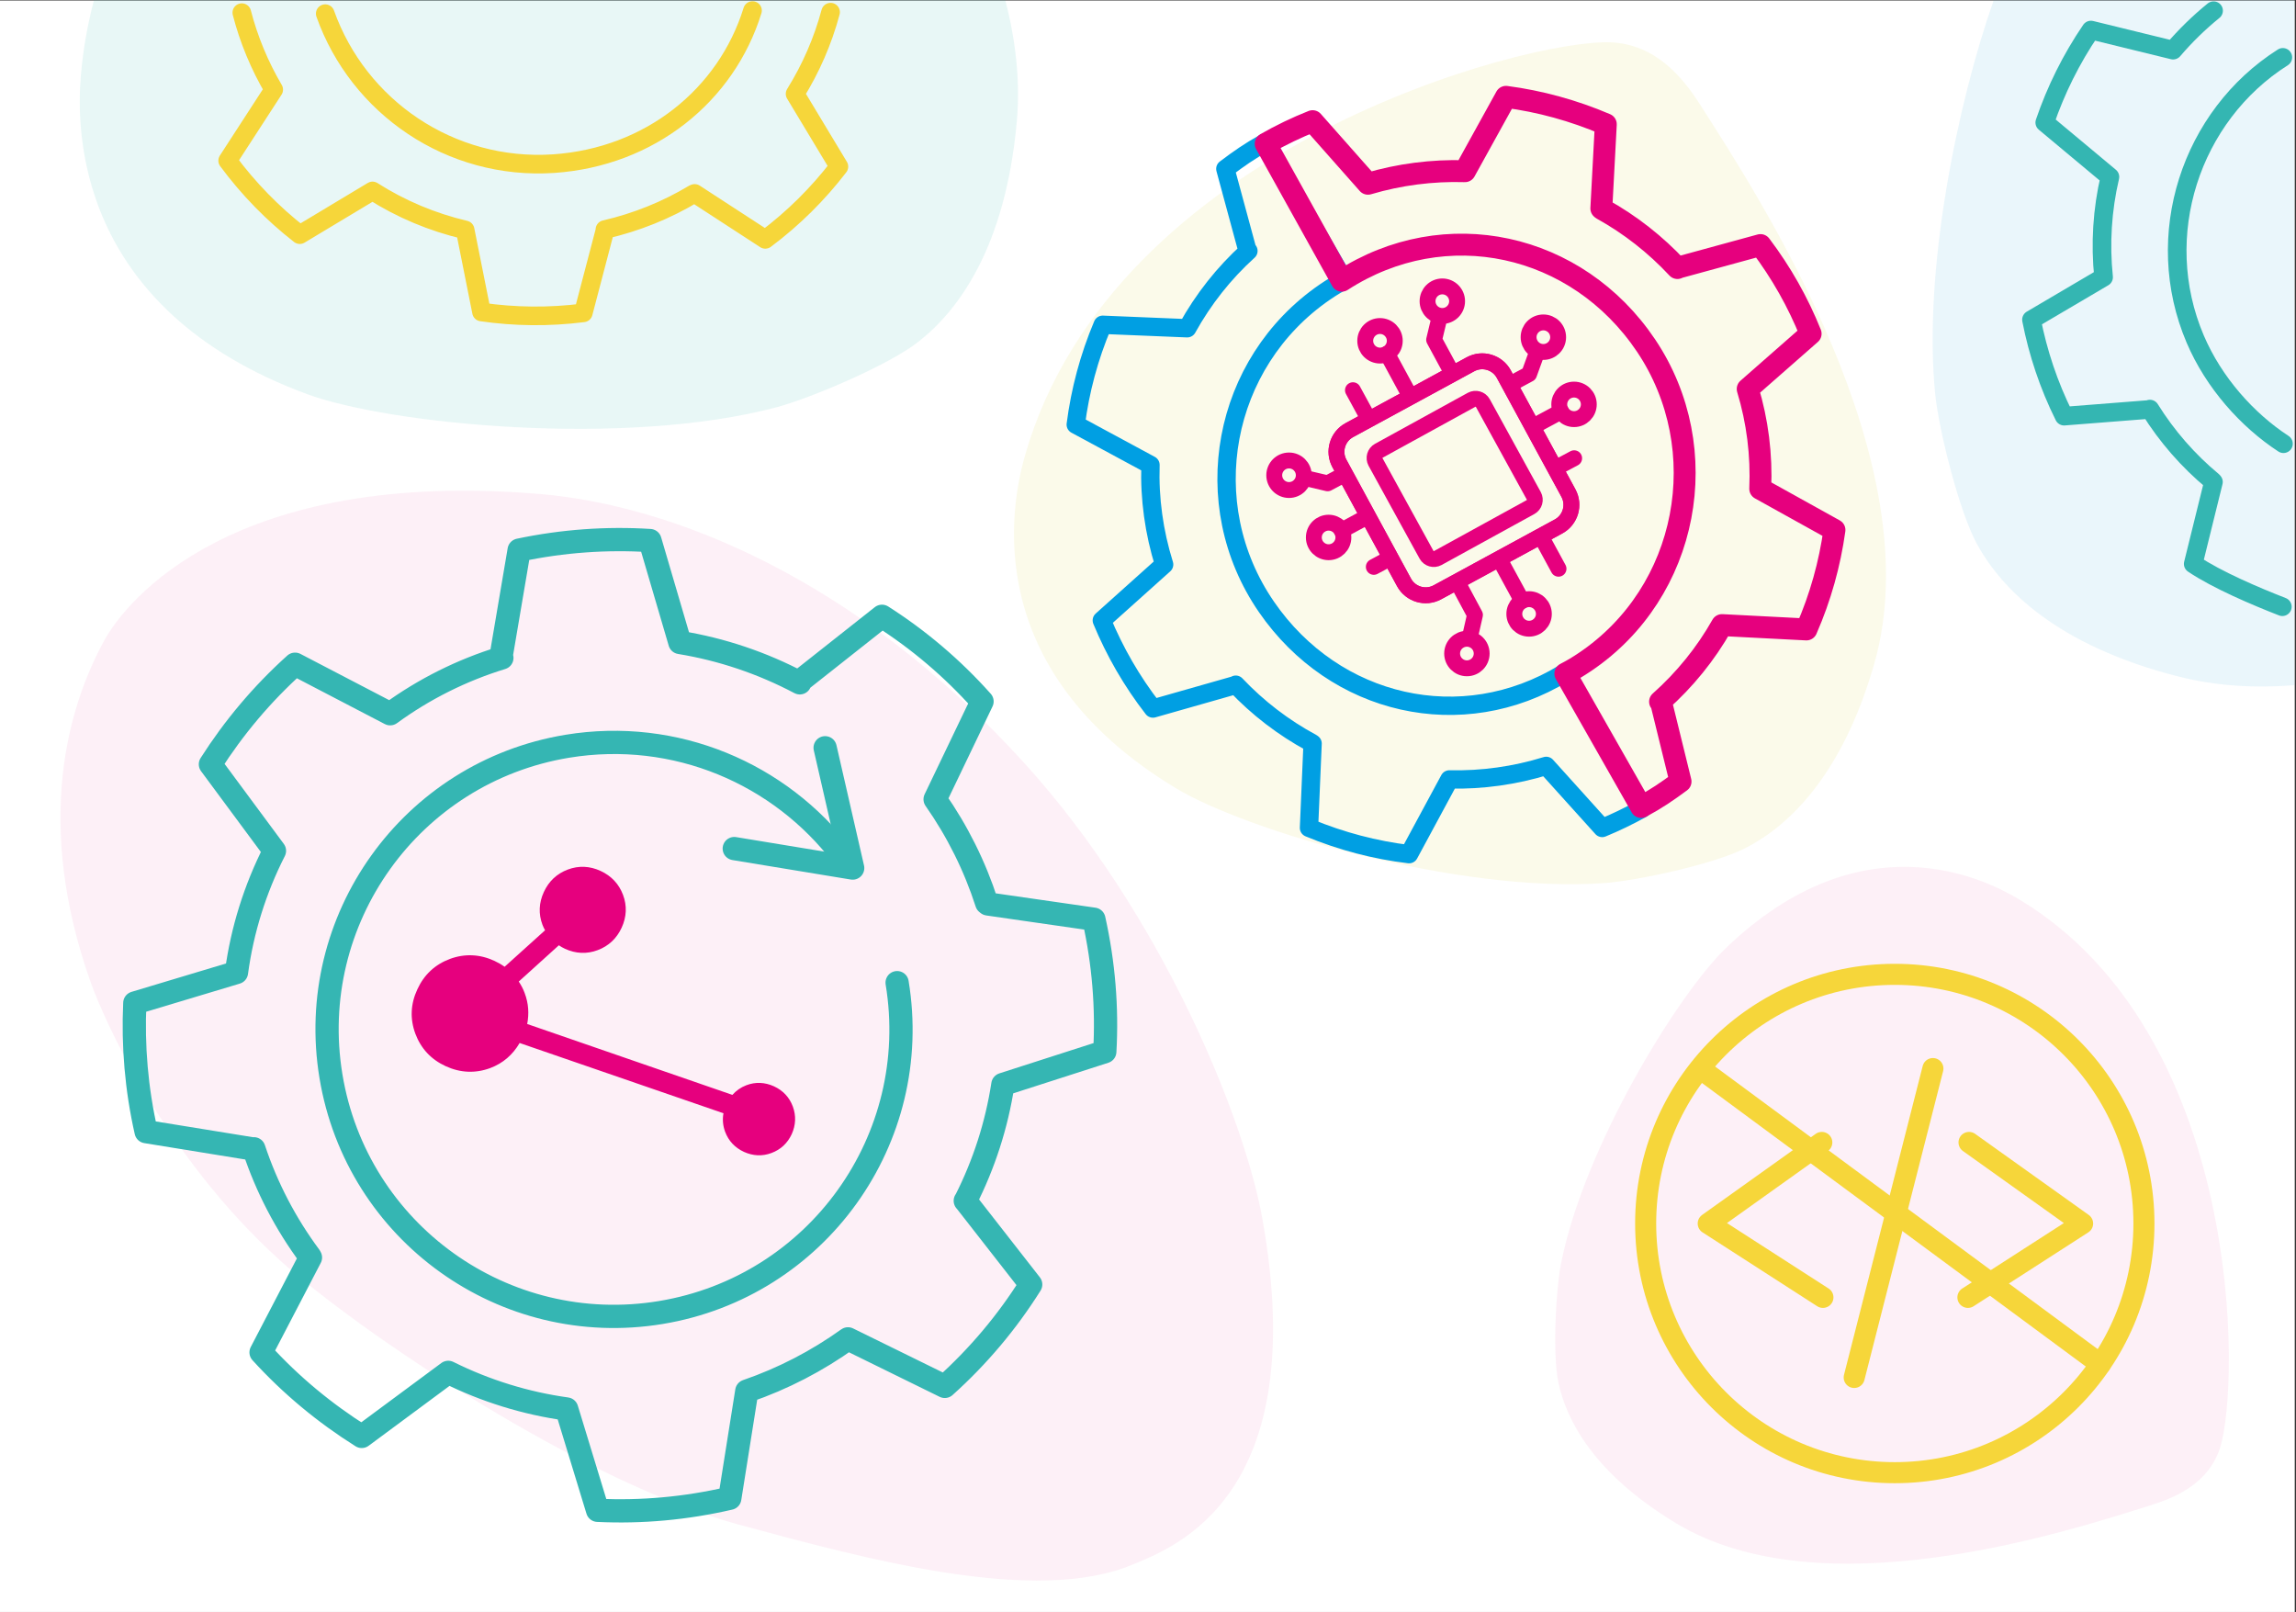 <?xml version="1.0" encoding="utf-8"?>
<!-- Generator: Adobe Illustrator 27.5.0, SVG Export Plug-In . SVG Version: 6.00 Build 0)  -->
<svg version="1.1" id="Ebene_1" xmlns="http://www.w3.org/2000/svg" xmlns:xlink="http://www.w3.org/1999/xlink" x="0px" y="0px"
	 viewBox="0 0 1849.6 1298.7" style="enable-background:new 0 0 1849.6 1298.7;" xml:space="preserve">
<rect x="0" y="0" width="1849.6" height="1298.7" fill="#333333" stroke="none"/>
<style type="text/css">
	.st0{fill:#FFFFFF;}
	.st1{opacity:9.000000e-02;fill:#189CD8;enable-background:new    ;}
	.st2{opacity:0.11;fill:#35B6B3;}
	.st3{opacity:6.000000e-02;fill:#E6007E;}
	.st4{fill:none;stroke:#35B6B3;stroke-width:18.725;stroke-linecap:round;stroke-linejoin:round;}
	.st5{fill:#E6007E;}
	.st6{fill:#FBFAEA;}
	.st7{fill:none;stroke:#009FE3;stroke-width:14.772;stroke-linecap:round;stroke-linejoin:round;}
	.st8{fill:none;stroke:#E6007E;stroke-width:17.655;stroke-linecap:round;stroke-linejoin:round;stroke-miterlimit:10;}
	.st9{fill:none;stroke:#E6007E;stroke-width:12.794;stroke-linecap:round;stroke-linejoin:round;}
	.st10{fill:none;stroke:#F6D63A;stroke-width:16.966;stroke-linecap:round;stroke-linejoin:round;stroke-miterlimit:10;}
	.st11{fill:none;stroke:#34B6B2;stroke-width:15;stroke-linecap:round;stroke-linejoin:round;}
	.st12{fill:none;stroke:#F6D63A;stroke-width:15;stroke-linecap:round;stroke-linejoin:round;}
</style>
<rect y="0.4" class="st0" width="1848.6" height="1298"/>
<path class="st1" d="M1606.1,0.1c-29.3,83.2-57.2,218.7-47.1,317.8c2.9,28.2,19.1,94,33.8,120.7c19.3,35,63,81.2,162.4,106.4
	c30,7.6,61.3,9.4,93.1,6.9V0.1H1606.1z"/>
<path class="st2" d="M75.7,0.1C70.6,19.5,67,39.5,65.2,60.2c-3.8,43.2-5.1,188.3,182.3,257.3c66.3,24.4,256.3,43.1,378.6,10.4
	c27.4-7.4,89.8-33.8,113.7-52.6c31.5-24.6,70.1-75.1,79.3-177.3c2.9-32.5-0.8-65.4-9.3-98H75.7z"/>
<path class="st3" d="M1350,1226.8c-66.7-40.3-88.3-83.5-94.6-113.2c-4.8-22.6-2.1-74,2-95.2c18.4-94.4,94.5-217.9,133.2-255
	c109.5-104.9,208.1-55.8,236.4-38.7c179.7,108.3,178,388.6,161.5,441.2c-9,28.5-35.1,39.9-54.6,46.1
	C1662.5,1234.6,1467.3,1297.7,1350,1226.8z"/>
<g>
	<path class="st3" d="M434.8,397.9c105,8.8,254.2,66.7,390.7,217.1c111.5,122.9,177.3,287.4,191.4,366.5
		c40.1,223.8-70.4,264.5-104.4,278.7c-78.1,32.8-213.1-4-317.1-32.1c-127.5-34.5-307.4-156.5-369.5-212.6
		C131.2,930.1,83,819.1,73.2,791.6C27,661.9,55.2,568.8,83.8,516.2C101.8,483.2,187.9,377.2,434.8,397.9z"/>
	<g>
		<g>
			<path class="st4" d="M678.6,689.2c-50.2-65.9-134.2-102.5-221.7-88.1C331,621.9,245.8,740.8,266.6,866.8s139.7,211.2,265.7,190.4
				s211.2-139.7,190.4-265.7"/>
			<polyline class="st4" points="664.7,602.3 686.9,699.2 591.5,683.5 			"/>
		</g>
		<path class="st4" d="M807.9,873.5l82.1-26.4c2-35.4-0.9-71.2-8.8-106.7l-85.4-12.3l-0.9-0.7c-9.6-29.8-23.6-57.9-41.6-83.6
			l37.8-78.8c-23.9-26.8-51.1-49.8-80.6-68.6l-66.7,52.7l0.5,0.9C614,534,581.4,523,547.7,517.5l-24.1-82.1
			c-34.9-2.2-70.3,0.3-105.4,7.7l-14.6,86l0.7,0.8c-32.3,9.9-62.7,25.1-90,45L237.7,535c-26.6,23.9-49.4,51.1-68.2,80.6
			c23.3,31.5,51.6,69.7,51.6,69.7c-15.6,30.7-26,63.8-30.6,98l-81.9,24.6c-1.6,34.4,1.3,69.2,9.1,103.6l86.3,14l0.5-0.2
			c10.3,31.1,25.6,60.4,45.1,86.7l0.5,0.9l-39.8,76.4c24.1,26.5,51.5,49.1,81.1,67.7l69.7-51.6c30,14.9,62.2,24.9,95.4,29.5
			l24.9,81.6c35.3,1.7,71.1-1.5,106.5-9.7l13.7-86.3c29.1-10,56.5-24.2,81.5-42.1l78,38.3c27.1-24.3,50.3-52,69.2-82.1L778.3,968
			l-0.7-0.8l0.2-0.1C792.7,937.7,802.9,906.1,807.9,873.5z"/>
		<path class="st5" d="M336.2,796.9c5.4-11.8,14.2-20,26.2-24.5c11.9-4.4,24-3.9,35.8,1.5c3,1.4,5.8,3,8.3,4.8l32.6-29.4
			c-0.8-1.4-1.5-2.8-2.1-4.4c-3.3-8.8-2.9-17.7,1.1-26.4c4-8.7,10.5-14.8,19.3-18.1c8.8-3.3,17.7-2.9,26.4,1.1
			c8.7,4,14.8,10.5,18.1,19.3c3.3,8.8,2.9,17.7-1.1,26.4c-4,8.7-10.5,14.8-19.3,18.1c-8.8,3.3-17.7,2.9-26.4-1.1
			c-1.8-0.8-3.4-1.8-4.9-2.8l-32.3,29.2c1.9,2.9,3.6,6,4.8,9.4c3.1,8.2,3.6,16.5,2,24.8L590,881.9c3-3.4,6.8-6.1,11.3-7.8
			c7.4-2.8,14.9-2.4,22.2,0.9c7.3,3.4,12.4,8.8,15.2,16.3c2.7,7.4,2.4,14.9-0.9,22.2c-3.4,7.3-8.8,12.4-16.3,15.2
			c-7.4,2.8-14.9,2.4-22.2-0.9c-7.3-3.4-12.4-8.8-15.2-16.3c-1.8-4.9-2.2-9.9-1.3-14.8l-164.2-56.6c-5.5,9.4-13.3,16.3-23.7,20.2
			c-11.9,4.4-24,3.9-35.8-1.5c-11.8-5.4-20-14.2-24.5-26.2C330.2,820.7,330.7,808.7,336.2,796.9z"/>
	</g>
</g>
<g>
	<path class="st6" d="M1509.8,534.8c-26.4,92-70.7,131.5-103.9,148.4c-25.3,12.9-87.1,26.2-113.5,28.1
		c-117.8,8.4-288.6-42.3-345.1-76.4c-159.5-96.3-132.7-229-121.6-268c71-247.8,403.9-335.5,471.7-332.8
		c36.7,1.5,58.5,28.8,72.1,50.1C1419.1,161.6,1556.4,373,1509.8,534.8z"/>
	<g>
		<path class="st7" d="M1322.8,651.4c-10.4,5.8-21.2,11-32.1,15.5l-45.1-50c-25.2,7.8-51.6,11.5-78,10.9l-32.5,60.2
			c-27.4-3.3-54.5-10.4-80.6-21.2l2.9-67.9l-0.7-0.5c-22.8-12.3-43.4-28.1-61.2-46.9l-0.3,0.3l-66.4,18.9
			c-17.1-22-30.8-45.9-41.2-71l50.2-45c-8.1-25.9-11.9-53.1-11-80.2c0,0-33-17.9-60.2-32.5c3.5-27.3,10.7-54.4,21.7-80.4l68.1,2.8
			c12.9-23.3,29.5-44.4,49.3-62.3l-0.8-0.4L987.1,136c11.3-8.5,19.3-14.1,31.5-20.9l64.3,110.7c-6.2,3.3-9.8,5.5-15.7,9.5
			c-83,57-104.1,170.5-47,253.5c55.1,80.1,157.7,103.4,239.5,53.5"/>
		<path class="st8" d="M1019.6,115.8c12.2-7,24.9-13.1,37.8-18.2L1102,148c25.3-7.5,51.7-10.9,78.1-10.1l33.1-59.9
			c27.4,3.6,54.4,11,80.4,22.1l-3.6,67.8l0.6,0.5c22.6,12.5,43.1,28.6,60.7,47.5l0.3-0.3l66.6-18.2c16.8,22.2,30.3,46.2,40.4,71.4
			l-50.7,44.5c7.9,26,11.3,53.2,10.1,80.4c0,0,32.8,18.2,59.8,33.2c-3.8,27.3-11.3,54.3-22.6,80.1l-68-3.5
			c-13.1,23.2-30,44-49.9,61.7l0.8,0.4l15.7,63.9c-11.4,8.4-19.5,13.9-31.7,20.5l-61.1-107.4c6.2-3.2,9.8-5.4,15.8-9.4
			c83.6-56.2,105.3-171.3,49.2-254.9c-55.6-82.7-161.8-106.2-245.1-52.2L1019.6,115.8z"/>
		<g>
			<g>
				<path class="st9" d="M1263.5,397.2c5.2,9.6,1.6,21.6-7.9,26.8l-97.7,53.1c-9.6,5.2-21.6,1.6-26.8-7.9l-52.1-95.9
					c-5.2-9.6-1.6-21.6,7.9-26.8l97.7-53.1c9.6-5.2,21.6-1.6,26.8,7.9L1263.5,397.2z"/>
			</g>
			<g>
				<path class="st9" d="M1263.5,397.2c5.2,9.6,1.6,21.6-7.9,26.8l-97.7,53.1c-9.6,5.2-21.6,1.6-26.8-7.9l-52.1-95.9
					c-5.2-9.6-1.6-21.6,7.9-26.8l97.7-53.1c9.6-5.2,21.6-1.6,26.8,7.9L1263.5,397.2z"/>
			</g>
			<g>
				<line class="st9" x1="1255.5" y1="458.1" x2="1241.7" y2="432.7"/>
				<g>
					<circle class="st9" cx="1231.8" cy="494.5" r="11.9"/>
					<circle class="st9" cx="1181.7" cy="526.4" r="11.9"/>
					<line class="st9" x1="1226.2" y1="484" x2="1208.5" y2="451.5"/>
					<polyline class="st9" points="1175.9,472.4 1188.2,495.3 1184.4,512 					"/>
				</g>
			</g>
			<g>
				<line class="st9" x1="1089.9" y1="314.3" x2="1101.5" y2="335.6"/>
				<g>
					<circle class="st9" cx="1111.7" cy="274.5" r="11.9"/>
					<circle class="st9" cx="1161.9" cy="242.6" r="11.9"/>
					<line class="st9" x1="1117.4" y1="284.9" x2="1134.7" y2="316.8"/>
					<polyline class="st9" points="1168.3,297.7 1155.3,273.7 1159.8,254.9 					"/>
				</g>
			</g>
			<g>
				<line class="st9" x1="1106.7" y1="456.6" x2="1116.6" y2="451.3"/>
				<g>
					<circle class="st9" cx="1070.3" cy="432.9" r="11.9"/>
					<circle class="st9" cx="1038.4" cy="382.8" r="11.9"/>
					<line class="st9" x1="1080.8" y1="427.3" x2="1100.2" y2="416.8"/>
					<polyline class="st9" points="1082.8,382.2 1069.5,389.3 1050.7,384.9 					"/>
				</g>
			</g>
			<g>
				<line class="st9" x1="1268.1" y1="369.1" x2="1253.3" y2="377"/>
				<g>
					<circle class="st9" cx="1268" cy="325.7" r="11.9"/>
					<circle class="st9" cx="1243.3" cy="271.6" r="11.9"/>
					<line class="st9" x1="1257.6" y1="331.4" x2="1234.9" y2="343.6"/>
					<polyline class="st9" points="1218.2,308.6 1231.8,301.3 1238.4,283.1 					"/>
				</g>
			</g>
			<g>
				<path class="st9" d="M1235.6,399.4c1.7,3.2,0.6,7.2-2.6,9l-74.8,41.1c-3.2,1.7-7.2,0.6-9-2.6l-41.1-74.8c-1.7-3.2-0.6-7.2,2.6-9
					l74.8-41.1c3.2-1.7,7.2-0.6,9,2.6L1235.6,399.4z"/>
			</g>
		</g>
	</g>
</g>
<g>
	<circle class="st10" cx="1526.4" cy="985.5" r="200.7"/>
	<polyline class="st10" points="1468.5,1045 1376.1,985.5 1467.6,920.2 	"/>
	<polyline class="st10" points="1585.3,1045 1677.7,985.5 1586.2,920.2 	"/>
	<line class="st10" x1="1557.1" y1="860.7" x2="1493.7" y2="1109.5"/>
	<line class="st10" x1="1370" y1="861" x2="1692" y2="1098.8"/>
</g>
<path class="st11" d="M1839,46.2c-74.1,47-106.1,143.6-70.6,226.9c15,35.2,42,65.3,71.1,84.3"/>
<path class="st11" d="M1838.6,488.7c-21.1-8.2-52.7-21.6-71.8-34.5l16.3-66l-0.5-0.6c-19.9-16.5-37-36.1-50.7-58.1l-0.3,0.3
	l-68.8,5.4c-12.4-24.9-21.1-51.1-26.3-77.7l58.1-34.2c-2.8-27-1.1-54.4,5.1-80.8c0,0-28.8-24-52.5-43.8
	c8.9-26.1,21.3-51.2,37.2-74.5l66.2,16.2c9.9-11.6,20.8-22.2,32.6-31.8"/>
<path class="st12" d="M606.2,8.5C585,76.9,523.5,126.5,446.1,131.8C362.7,137.4,288.7,86.1,262,11"/>
<path class="st12" d="M194.8,10.2c5.6,21.7,14.3,42.6,25.7,62l-37.1,57.2c16.8,22.7,36.4,42.7,58.1,59.6
	c26.5-15.9,58.6-35.2,58.6-35.2c22.9,14.6,48.2,25.2,74.6,31.4l13.2,66.1c26.9,3.9,54.4,4.2,82,0.7l17.5-66.7l-0.1-0.4
	c25.2-5.8,49.4-15.5,71.5-28.8l0.8-0.3l56.9,37c22.6-16.9,42.5-36.7,59.3-58.6l-35.3-58.6c12.7-20.4,22.4-42.6,28.6-65.8"/>
</svg>
